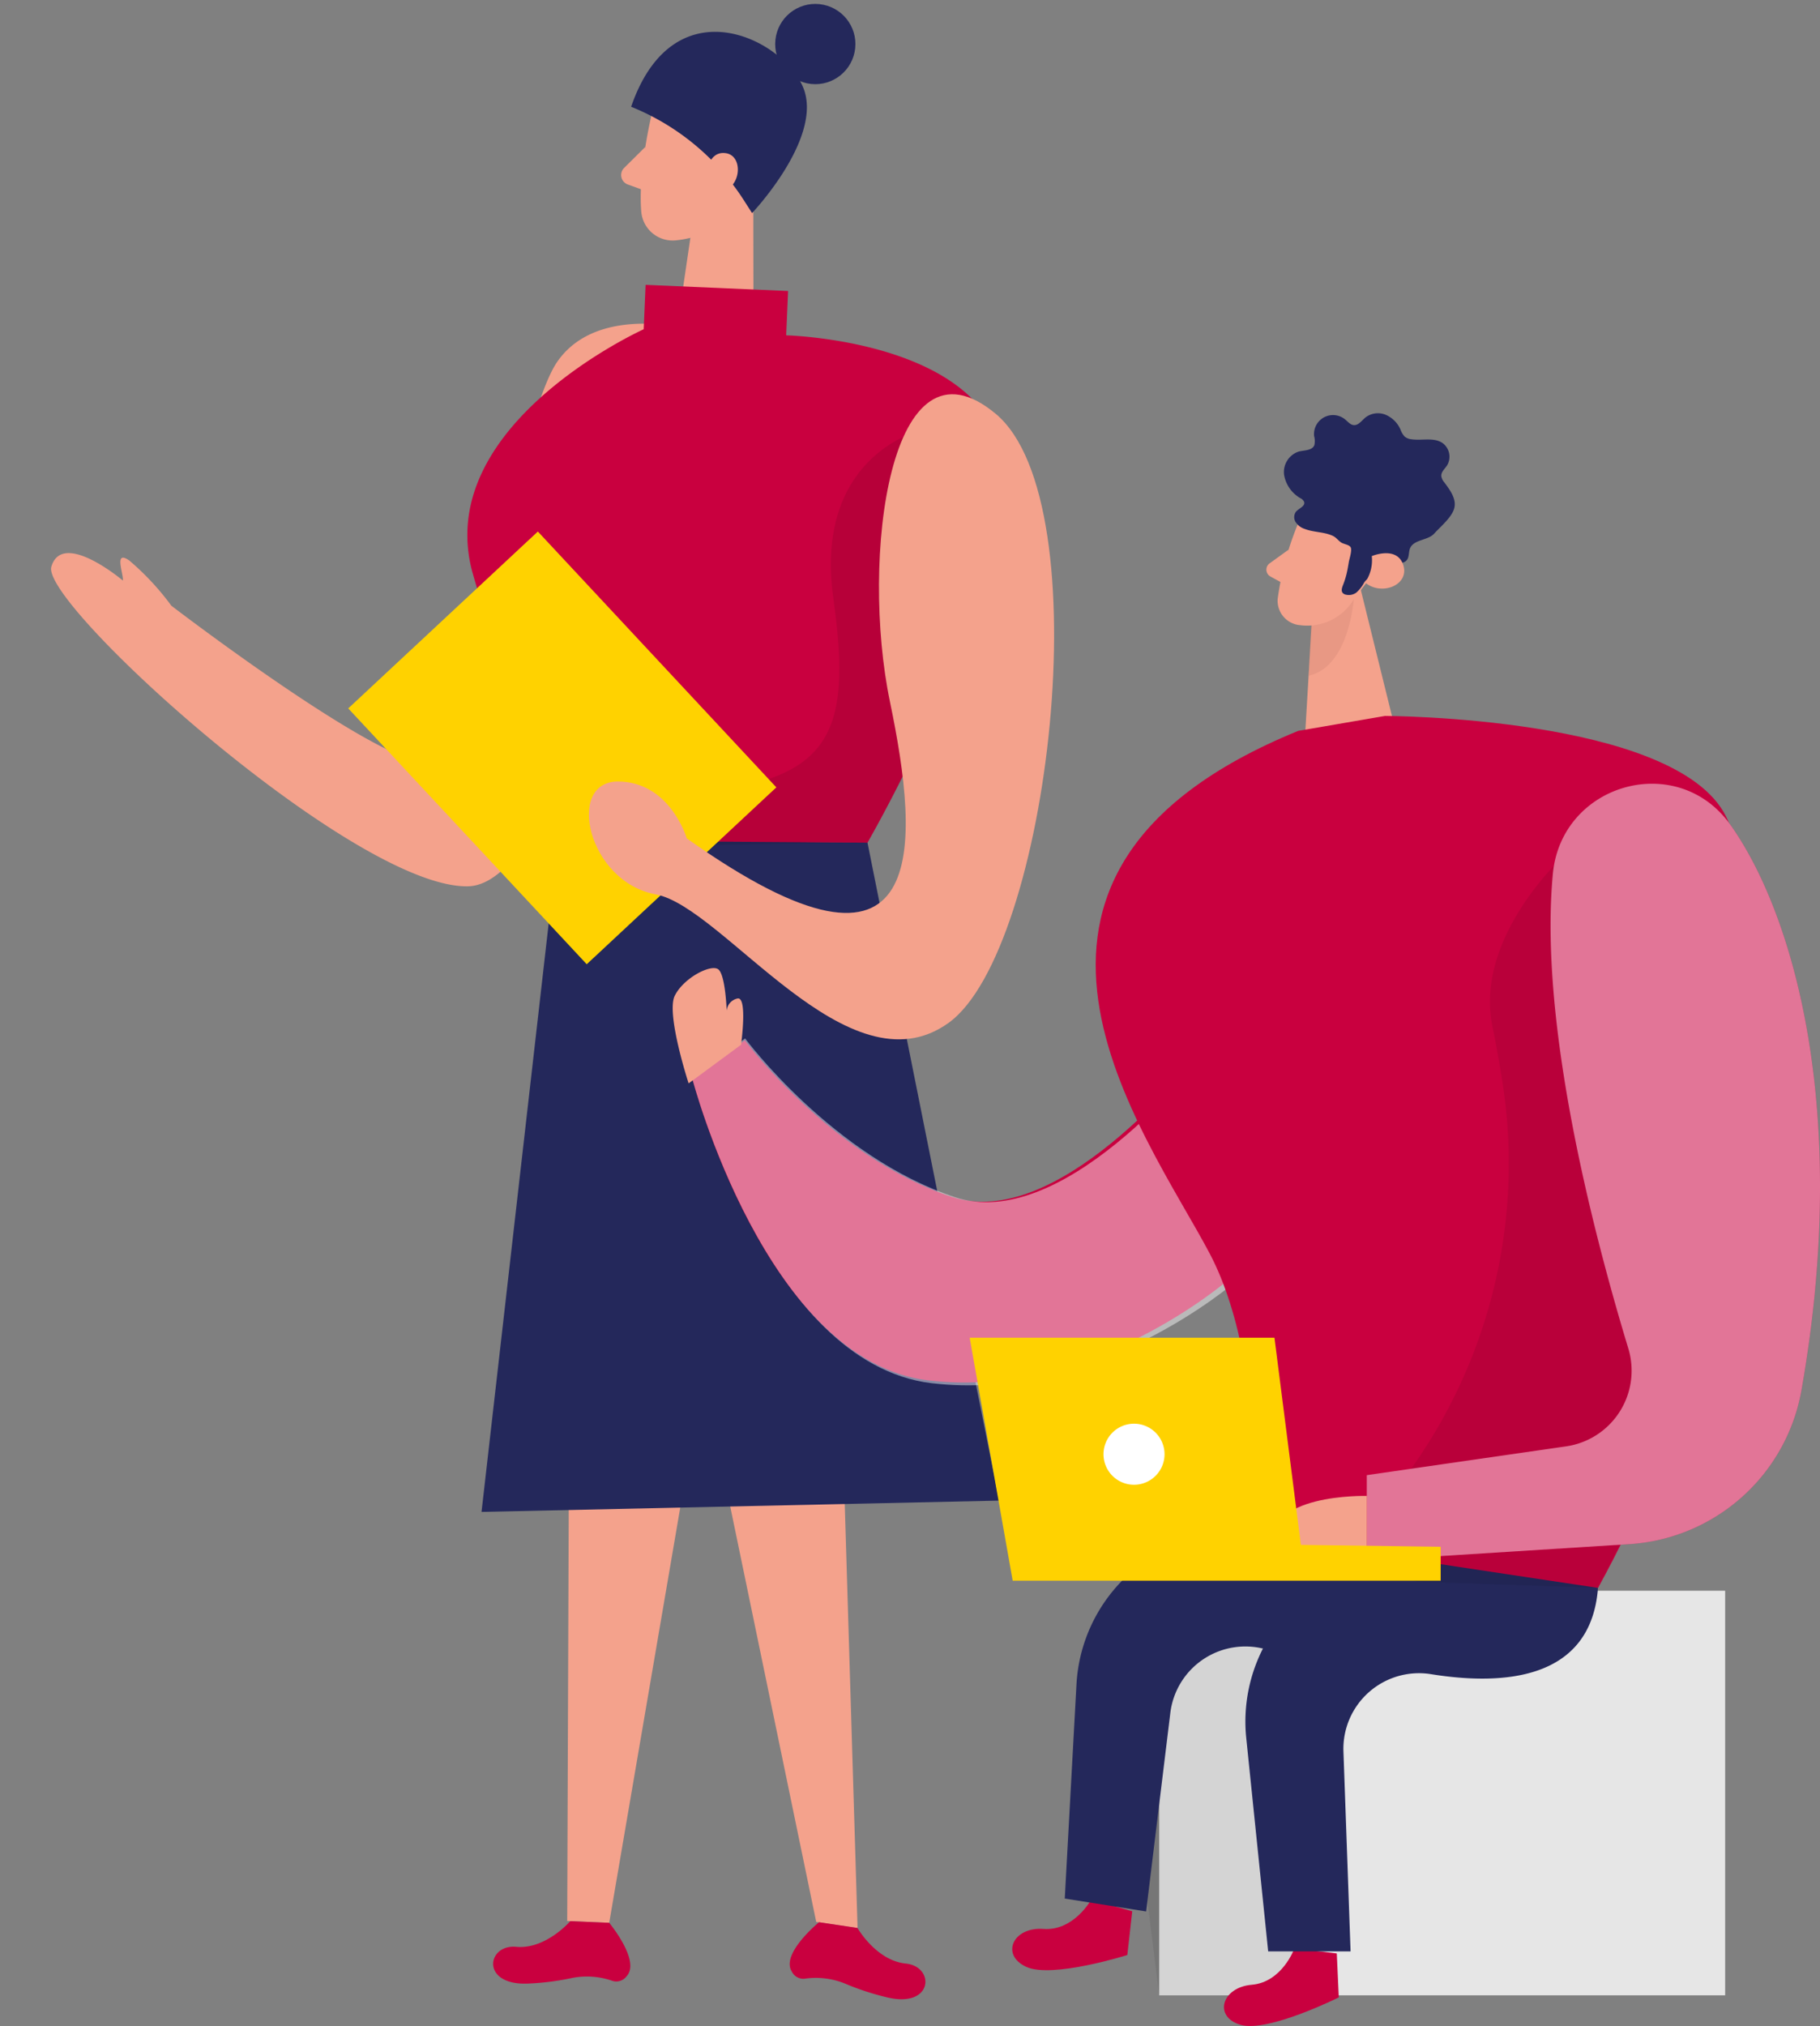 <svg xmlns="http://www.w3.org/2000/svg" width="191.381" height="212.969" viewBox="0 0 191.381 212.969">
  <rect x="0" y="0" width="191.381" height="212.969" fill="#808080" stroke="none"/>
  <g id="组_849" data-name="组 849" transform="translate(-1628.619 -3287.016)">
    <g id="presenter2_team-presentation-7-74" transform="translate(1628.619 3287.016)">
      <path id="路径_496" data-name="路径 496" d="M.1,62.806s10.836.542,13.614-6.668-1.146-41.822,2.7-44.065S46.9,21.387,46.9,21.387a27.994,27.994,0,0,0,5.432,3.536c1.917.743.236-1.514.16-2.2,0,0,7.474,3.674,7.647-.41S20.9-2.861,9.464.327.156,61.437.156,61.437" transform="translate(58.355 95.772) rotate(-166)" fill="#f4a28c"/>
      <path id="路径_497" data-name="路径 497" d="M8.738,64.153,0,0,4.39.188,25.054,64.854Z" transform="matrix(-0.995, -0.105, 0.105, -0.995, 90.177, 202.676)" fill="#f4a28c"/>
      <path id="路径_498" data-name="路径 498" d="M318.641,360.863l-10.773,62.958-4.418-.188.236-63.764Z" transform="translate(-243.806 -221.703)" fill="#f4a28c"/>
      <path id="路径_499" data-name="路径 499" d="M7.7,6.988s-2.306-3.2-5.432-3.181S-1.126-.6,3.868.07a27.927,27.927,0,0,1,4.591.993A8.189,8.189,0,0,0,12.7,1.1a1.354,1.354,0,0,1,1.4.632c1.354,1.736-2.313,5.439-2.313,5.439L7.7,6.995Z" transform="matrix(-0.995, -0.105, 0.105, -0.995, 97.1, 210.43)" fill="#c9003f"/>
      <path id="路径_500" data-name="路径 500" d="M300.354,451.69s-2.57,2.987-5.689,2.7-3.758,4.105,1.278,3.862a27.386,27.386,0,0,0,4.661-.6,8.11,8.11,0,0,1,4.223.333,1.352,1.352,0,0,0,1.452-.507c1.493-1.611-1.834-5.612-1.834-5.612l-4.091-.174Z" transform="translate(-240.384 -249.745)" fill="#c9003f"/>
      <path id="路径_501" data-name="路径 501" d="M331.065,288.317l13.85,69.168-54.435,1.188,8.071-70.7Z" transform="translate(-239.845 -199.744)" fill="#24285b"/>
      <path id="路径_502" data-name="路径 502" d="M12.387,13.662s.952-6.536.1-10.975A3.311,3.311,0,0,0,8.581.069C6.351.527,3.476,1.8,2.545,5.244L.239,10.891a5.935,5.935,0,0,0,2.244,6.481c3.563,2.89,9.53.306,9.9-3.7Z" transform="matrix(-0.995, -0.105, 0.105, -0.995, 79.575, 26.238)" fill="#f4a28c"/>
      <path id="路径_503" data-name="路径 503" d="M328.082,180.31l.035,21.651-8.036-.563,2.195-14.948Z" transform="translate(-248.885 -166.864)" fill="#f4a28c"/>
      <path id="路径_504" data-name="路径 504" d="M1.07,4.744,3.056,2.313A1.056,1.056,0,0,0,2.494.618L0,0,1.077,4.751Z" transform="matrix(-0.995, -0.105, 0.105, -0.995, 68.431, 20.269)" fill="#f4a28c"/>
      <path id="路径_505" data-name="路径 505" d="M18.406,9.773h0A25.31,25.31,0,0,1,5.6,1.25L4.6,0S-1.6,8.092.395,13.156,15.211,23.623,18.413,9.773Z" transform="matrix(-0.995, -0.105, 0.105, -0.995, 83.66, 22.882)" fill="#24285b"/>
      <ellipse id="椭圆_68" data-name="椭圆 68" cx="4.216" cy="4.216" rx="4.216" ry="4.216" transform="matrix(-0.995, -0.105, 0.105, -0.995, 89.485, 9.268)" fill="#24285b"/>
      <path id="路径_506" data-name="路径 506" d="M324.5,186.358s.194-2.535,2.091-2.23,1.632,3.973-.979,4.168Z" transform="translate(-250.235 -168.022)" fill="#f4a28c"/>
      <path id="路径_507" data-name="路径 507" d="M307.085,204.06l14.975.646-.2,4.661s25.186.6,22.72,16.886-14.17,36.445-14.17,36.445l-29.208-.2a112.864,112.864,0,0,1-12.357-28.3c-4.126-15.483,18.032-25.471,18.032-25.471l.2-4.661Z" transform="translate(-239.189 -174.117)" fill="#c9003f"/>
      <g id="组_662" data-name="组 662" transform="translate(70.64 45.397)" opacity="0.09">
        <path id="路径_508" data-name="路径 508" d="M344.987,226.317s-10.773,2.8-8.717,17.5-.292,19.65-16.99,20.609l2.612,5.328,17.969-.278s4.55-8.1,5.7-11.114-.57-32.056-.57-32.056Z" transform="translate(-319.28 -226.31)" fill="#000001"/>
      </g>
      <rect id="矩形_280" data-name="矩形 280" width="27.263" height="36.772" transform="translate(36.618 74.466) rotate(-43)" fill="#ffd200"/>
      <path id="路径_509" data-name="路径 509" d="M36.682,18.71s2.369,5.758,7.835,5.182,2.049-10.808-5.2-11.371S16.983-6.337,7.287,2.324-3.028,58.371,9.072,66.477,21.63,49.821,16.963,35.255,8.975,3.151,36.682,18.71Z" transform="matrix(-0.995, -0.105, 0.105, -0.995, 106.754, 110.6)" fill="#f4a28c"/>
    </g>
    <g id="presenter1_team-presentation-7-74" transform="translate(1693.105 3329.606)">
      <path id="路径_510" data-name="路径 510" d="M13.809,49.948s.056-.57.188-1.556c.792-5.918,4.362-26.8,15.559-29.138,13.065-2.716,27.082,3.369,27.082,3.369l2.744-6.272S37.911-5.488,22.053,1.313,0,26.283,0,26.283L13.809,49.948Z" transform="translate(51.57 114.675) rotate(-150)" fill="#c9003f"/>
      <g id="组_663" data-name="组 663" transform="translate(52.176 115.145) rotate(-150)" opacity="0.46">
        <path id="路径_511" data-name="路径 511" d="M14.01,50.59s.056-.577.19-1.576C15,43.02,18.626,21.865,29.987,19.5c13.256-2.751,27.478,3.412,27.478,3.412l2.784-6.353S38.464-5.558,22.375,1.329,0,26.621,0,26.621L14.01,50.59Z" fill="#fff"/>
      </g>
      <path id="路径_513" data-name="路径 513" d="M417.426,246.04l4.036,16.337-9.162,1.577.722-12.2Z" transform="translate(-339.535 -229.528)" fill="#f4a28c"/>
      <g id="组_664" data-name="组 664" transform="translate(73.119 19.797)" opacity="0.31">
        <path id="路径_515" data-name="路径 515" d="M413.136,252.548s3.362-.722,4.48-1.778c0,0-.32,7.654-4.807,8.648l.32-6.87Z" transform="translate(-412.81 -250.77)" fill="#ce8172"/>
      </g>
      <path id="路径_516" data-name="路径 516" d="M417.057,245.151s.813-1.8,2.119-1.077.139,3.334-1.82,2.785l-.306-1.709Z" transform="translate(-340.986 -228.876)" fill="#f4a28c"/>
      <rect id="矩形_281" data-name="矩形 281" width="59.513" height="42.53" transform="translate(57.408 124.625)" fill="#e6e6e6"/>
      <g id="组_665" data-name="组 665" transform="translate(54.761 129.71)" opacity="0.08">
        <path id="路径_519" data-name="路径 519" d="M404.738,446.449l-2.869-37.439-11.933,1.813-3.556,14.364,2.646,21.262Z" transform="translate(-386.38 -409.01)" fill="#000001"/>
      </g>
      <path id="路径_520" data-name="路径 520" d="M407.4,455.827s-1.278,3.542-4.48,3.813-4.043,3.4-1.16,4.216,10.308-2.889,10.308-2.889l-.208-4.619-4.459-.528Z" transform="translate(-335.776 -293.596)" fill="#c9003f"/>
      <path id="路径_521" data-name="路径 521" d="M401.833,270.877,411,269.3s30.479.049,35.813,10.481,4.216,49.288-13.413,81.184l-36.1,1.049s2-23.422-4.723-36.181-27.631-39.856,9.259-54.949Z" transform="translate(-329.846 -236.632)" fill="#c9003f"/>
      <path id="路径_522" data-name="路径 522" d="M440.317,400.005l-17.657-2.66a16.9,16.9,0,0,0-19.331,18.441l2.306,22.428H414.3l-.75-21a7.949,7.949,0,0,1,9.2-8.141c7.516,1.209,16.823.688,17.566-9.064Z" transform="translate(-336.767 -275.679)" fill="#24285b"/>
      <path id="路径_523" data-name="路径 523" d="M4.668,8.148s1.278-3.542,4.48-3.813S13.19.931,10.308.118,0,3.008,0,3.008L.208,7.627l4.459.528Z" transform="translate(53.586 165.889) rotate(-171)" fill="#c9003f"/>
      <g id="组_666" data-name="组 666" transform="translate(74.175 46.879)" opacity="0.08">
        <path id="路径_524" data-name="路径 524" d="M440.607,289.767s-10.009,8.773-7.995,18.455c.326,1.563.66,3.459,1,5.529A55.256,55.256,0,0,1,420.637,359l-6.307,7.21,29.374.986,2.514-4.918,13.711-22.79L440.607,289.76Z" transform="translate(-414.33 -289.76)" fill="#000001"/>
      </g>
      <path id="路径_525" data-name="路径 525" d="M0,38.21l17.657,2.66A16.9,16.9,0,0,0,36.987,22.428L34.681,0H26.02l.75,21a7.949,7.949,0,0,1-9.2,8.141C10.051,27.93.743,28.451,0,38.2Z" transform="translate(81.733 162.408) rotate(-171)" fill="#24285b"/>
      <path id="路径_526" data-name="路径 526" d="M459.851,283.873c6.682,9.412,12.635,30.194,7.467,59.478A19.634,19.634,0,0,1,449.2,359.494l-27.582,1.743v-8.995l20.963-3.028a8.037,8.037,0,0,0,6.536-10.3c-3.688-12.155-9.412-34.181-7.932-49.879.9-9.537,13.114-12.968,18.664-5.161Z" transform="translate(-342.381 -239.766)" fill="#c9003f"/>
      <g id="组_667" data-name="组 667" transform="translate(79.239 39.794)" opacity="0.46">
        <path id="路径_527" data-name="路径 527" d="M459.851,283.873c6.682,9.412,12.635,30.194,7.467,59.478A19.634,19.634,0,0,1,449.2,359.494l-27.582,1.743v-8.995l20.963-3.028a8.037,8.037,0,0,0,6.536-10.3c-3.688-12.155-9.412-34.181-7.932-49.879.9-9.537,13.114-12.968,18.664-5.161Z" transform="translate(-421.62 -279.56)" fill="#fff"/>
      </g>
      <path id="路径_528" data-name="路径 528" d="M417.341,387.339s-11.2-.285-9.6,5.55,9.6,1.264,9.6,1.264Z" transform="translate(-338.095 -272.681)" fill="#f4a28c"/>
      <path id="路径_529" data-name="路径 529" d="M366.022,388.94,361.5,363.4h32.049l2.778,21.776,14.7.2v3.563Z" transform="translate(-324.02 -265.371)" fill="#ffd200"/>
      <path id="路径_530" data-name="路径 530" d="M388.178,379.619a3.209,3.209,0,1,1-3.209-3.209A3.21,3.21,0,0,1,388.178,379.619Z" transform="translate(-330.208 -269.344)" fill="#fff"/>
      <path id="路径_531" data-name="路径 531" d="M0,6.272s1.91,4.716,2.744,4.036A1.441,1.441,0,0,0,3.1,8.62S5.077,11.8,6.029,11.94,8.745,9.356,8.613,7.252,2.744,0,2.744,0L0,6.272Z" transform="translate(10.302 72.665) rotate(-150)" fill="#f4a28c"/>
      <path id="路径_512" data-name="路径 512" d="M9.023,11.034A31.82,31.82,0,0,0,12,3.04,2.581,2.581,0,0,0,9.842.088,5.7,5.7,0,0,0,4.056,2.269L.875,5.783A4.6,4.6,0,0,0,.8,11.111c1.841,3.056,6.883,2.751,8.224-.083Z" transform="matrix(-0.996, 0.087, -0.087, -0.996, 82.081, 22.362)" fill="#f4a28c"/>
      <path id="路径_514" data-name="路径 514" d="M0,3.751,2.1,2.5a.822.822,0,0,0,.035-1.389L.472,0,0,3.758Z" transform="matrix(-0.996, 0.087, -0.087, -0.996, 71.33, 18.933)" fill="#f4a28c"/>
      <path id="路径_517" data-name="路径 517" d="M6.028,2.9c.236-.035.5-.021.743-.035.959-.063.778-1.243,1.9-1.2.194.007.382.063.577.063a1.5,1.5,0,0,0,1.028-.639,3.675,3.675,0,0,1,.861-.9A1.344,1.344,0,0,1,12.251.074a.582.582,0,0,1,.313.215c.16.236.021.549-.1.8a8.918,8.918,0,0,0-.514,1.25c-.118.368-.215.743-.313,1.125-.09.34-.493,1.25-.313,1.556.16.271.708.368.959.577.313.264.451.57.847.785.889.486,1.959.514,2.869.972a1.781,1.781,0,0,1,.84.771.978.978,0,0,1-.118,1.084c-.34.34-1.042.486-.952.959a.82.82,0,0,0,.375.438,3.5,3.5,0,0,1,1.479,2.612,2.271,2.271,0,0,1-1.73,2.271c-.618.1-1.431-.028-1.716.535a1.959,1.959,0,0,0-.056.945,2,2,0,0,1-3.4,1.466c-.264-.257-.493-.611-.854-.674-.493-.083-.875.4-1.292.688a2.153,2.153,0,0,1-2.146.1,2.98,2.98,0,0,1-1.417-1.681,2.129,2.129,0,0,0-.375-.778,1.3,1.3,0,0,0-.674-.34c-1.1-.264-2.389.028-3.251-.695a1.785,1.785,0,0,1-.25-2.376c.271-.34.688-.625.7-1.056a1.236,1.236,0,0,0-.25-.674C.374,10.076-.258,9.062.11,8.1c.347-.917,1.618-1.785,2.327-2.445S4.59,5.242,5.083,4.367c.222-.4.153-.952.486-1.257A.86.86,0,0,1,6.042,2.9Z" transform="matrix(-0.996, 0.087, -0.087, -0.996, 89.24, 18.926)" fill="#24285b"/>
      <path id="路径_518" data-name="路径 518" d="M3.271,3.51S.513,4.4.048,2.259,2.638-.783,4.215.808A4.118,4.118,0,0,0,3.271,3.51Z" transform="matrix(-0.996, 0.087, -0.087, -0.996, 83.327, 19.078)" fill="#f4a28c"/>
    </g>
  </g>
</svg>
